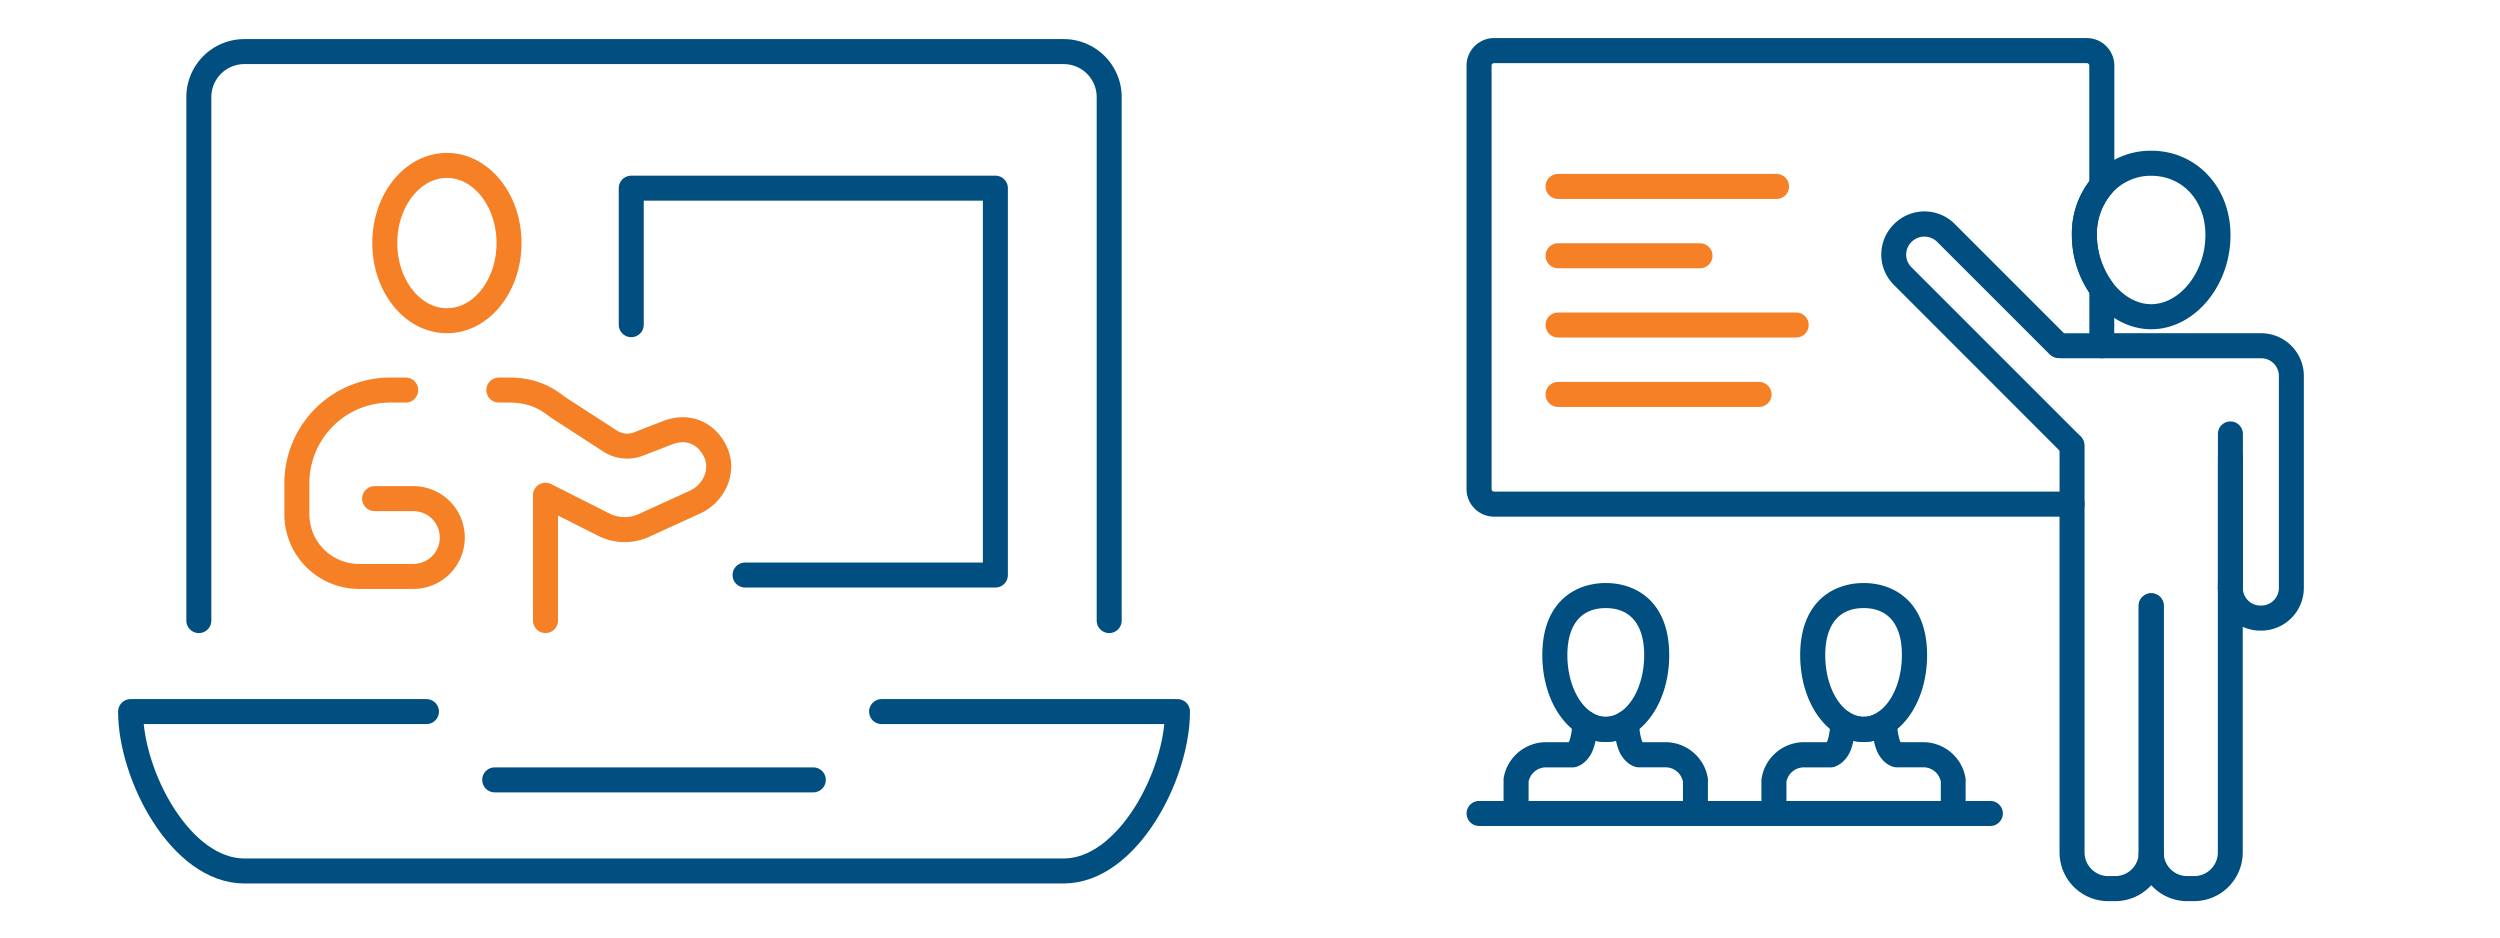 <svg id="Layer_1" data-name="Layer 1" xmlns="http://www.w3.org/2000/svg" viewBox="0 0 800 300"><defs><style>.cls-1,.cls-2{fill:none;stroke-linecap:round;stroke-linejoin:round;stroke-width:8px;}.cls-1{stroke:#f58025;}.cls-2{stroke:#004f80;}.cls-3{fill:#004f80;}.cls-4{fill:#f58025;}</style></defs><ellipse class="cls-1" cx="143.01" cy="77.78" rx="19.88" ry="24.85"/><path class="cls-1" d="M129.82,124.82h-5A29.82,29.82,0,0,0,95,154.63v9.94a19.88,19.88,0,0,0,19.88,19.88h17.4A12.42,12.42,0,0,0,144.73,172h0a12.43,12.43,0,0,0-12.42-12.43H119.88"/><path class="cls-1" d="M159.64,124.82h3.25c8.73,0,13,3.53,15.87,5.65l16.53,10.7a10,10,0,0,0,9,.92l9.33-3.61c7.31-2.83,13.14.91,15.51,6.55,2.6,6.19-1,13.09-6.81,15.68l-16.77,7.65a14.92,14.92,0,0,1-12.38-.49l-18.61-9.4v40.11"/><path class="cls-2" d="M63.63,198.58V31.08A14.57,14.57,0,0,1,78.2,16.51H340.37a14.57,14.57,0,0,1,14.57,14.57v167.5"/><line class="cls-2" x1="260.26" y1="249.56" x2="158.31" y2="249.56"/><path class="cls-2" d="M136.46,227.71H41.79c0,20.39,16,51,36.41,51H340.37c20.39,0,36.42-30.59,36.42-51H282.11"/><polyline class="cls-2" points="238.42 184.01 318.52 184.01 318.52 60.21 202 60.21 202 103.9"/><path class="cls-3" d="M688.39,105.36c-7.21,0-14.16-3.84-19-10.55A33.31,33.31,0,0,1,663,75.24a27.68,27.68,0,0,1,6.52-18.43,24.58,24.58,0,0,1,18.85-8.58c14.47,0,25.39,11.61,25.39,27C713.78,91.57,702.15,105.36,688.39,105.36Zm0-49.11a16.63,16.63,0,0,0-12.78,5.8A19.83,19.83,0,0,0,671,75.24a25.69,25.69,0,0,0,4.78,14.84c3.37,4.62,8,7.26,12.58,7.26,9.25,0,17.37-10.33,17.37-22.1C705.76,64.24,698.45,56.25,688.39,56.25Z"/><path class="cls-3" d="M672.58,114.65H659.71a4,4,0,1,1,0-8h12.87a4,4,0,0,1,0,8Z"/><path class="cls-3" d="M713.73,192.16a4,4,0,0,1-4-4v-49.3a4,4,0,0,1,8,0v49.3A4,4,0,0,1,713.73,192.16Z"/><path class="cls-3" d="M663.06,165.33a4,4,0,0,1-4-4V142.63a4,4,0,0,1,8,0v18.69A4,4,0,0,1,663.06,165.33Z"/><path class="cls-3" d="M688.41,277.53a3.48,3.48,0,0,1-.55,0,4,4,0,0,1-3.43-4.51V193.86a4,4,0,1,1,8,0v78.92a10.86,10.86,0,0,1-.07,1.28A4,4,0,0,1,688.41,277.53Z"/><path class="cls-3" d="M688.4,277.53a4,4,0,0,1-3.93-3.24,7.61,7.61,0,0,1-.12-1.51V193.86a4,4,0,0,1,8,0v79.06a4,4,0,0,1-3.2,4.54A4.08,4.08,0,0,1,688.4,277.53Z"/><path class="cls-3" d="M713.73,192.16a4,4,0,0,1-4-4v-1.94a4,4,0,1,1,8,0v1.94A4,4,0,0,1,713.73,192.16Z"/><path class="cls-3" d="M702.15,288.37h-2.21a15.56,15.56,0,0,1-11.54-5.11,15.6,15.6,0,0,1-11.54,5.11h-2.22a15.61,15.61,0,0,1-15.59-15.59V165.33H478.11a8.83,8.83,0,0,1-8.82-8.82V21a8.83,8.83,0,0,1,8.82-8.82H667.76A8.84,8.84,0,0,1,676.59,21V59.43a4,4,0,0,1-1,2.62A19.83,19.83,0,0,0,671,75.24a25.69,25.69,0,0,0,4.78,14.84,4.05,4.05,0,0,1,.78,2.37v14.18h47a13.68,13.68,0,0,1,13.67,13.66v67.86a13.67,13.67,0,0,1-13.67,13.65h-.24a13.63,13.63,0,0,1-5.64-1.22v72.2A15.61,15.61,0,0,1,702.15,288.37ZM688.4,269.51h0a4,4,0,0,1,4,3.78,7.53,7.53,0,0,0,7.53,7.06h2.21a7.58,7.58,0,0,0,7.57-7.57V188.15a4,4,0,1,1,8,0,5.64,5.64,0,0,0,5.64,5.63h.24a5.65,5.65,0,0,0,5.65-5.63V120.29a5.65,5.65,0,0,0-5.65-5.64h-51a4,4,0,0,1-4-4V93.71A33.45,33.45,0,0,1,663,75.24,27.93,27.93,0,0,1,668.57,58V21a.82.82,0,0,0-.81-.8H478.11a.81.81,0,0,0-.8.8V156.51a.81.81,0,0,0,.8.8H663.06a4,4,0,0,1,4,4V272.78a7.58,7.58,0,0,0,7.57,7.57h2.22a7.55,7.55,0,0,0,7.54-7.07A4,4,0,0,1,688.4,269.51Z"/><path class="cls-3" d="M713.73,192.16a4,4,0,0,1-4-4V146.21a4,4,0,1,1,8,0v41.94A4,4,0,0,1,713.73,192.16Z"/><path class="cls-3" d="M662.86,146.36a4,4,0,0,1-2.83-1.18L606,91.13a13.69,13.69,0,0,1,0-19.32l.17-.17a13.69,13.69,0,0,1,19.32,0l36.1,36.11a4,4,0,1,1-5.67,5.67L619.8,77.31a5.82,5.82,0,0,0-8,0l-.17.17a5.67,5.67,0,0,0,0,8l54.05,54.05a4,4,0,0,1-2.84,6.85Z"/><path class="cls-3" d="M513.85,237.41a16,16,0,0,1-8.93-2.76c-7-4.59-11.38-14.17-11.38-25,0-17,10.49-23.08,20.31-23.08s20.3,6.06,20.3,23.08c0,10.83-4.36,20.41-11.38,25A16,16,0,0,1,513.85,237.41Zm0-42.82c-7.92,0-12.29,5.35-12.29,15.06,0,8,3.05,15.21,7.76,18.3a7.85,7.85,0,0,0,9.05,0c4.72-3.09,7.77-10.27,7.77-18.3C526.14,199.94,521.77,194.59,513.85,194.59Z"/><path class="cls-3" d="M542.55,264.32H485.14a4,4,0,0,1-4-4V249.77a3.9,3.9,0,0,1,0-.59A13.76,13.76,0,0,1,494.7,237.5H502a5.18,5.18,0,0,0,.3-.67,18.48,18.48,0,0,0,.79-5.58,4,4,0,0,1,6.21-3.29,7.91,7.91,0,0,0,9.05,0,4,4,0,0,1,6.21,3.29,18,18,0,0,0,.77,5.55,4.52,4.52,0,0,0,.31.7H533a13.73,13.73,0,0,1,13.53,11.69,3.77,3.77,0,0,1,0,.58v10.54A4,4,0,0,1,542.55,264.32Zm-53.4-8h49.39v-6.2a5.67,5.67,0,0,0-5.55-4.58h-8.58a4.11,4.11,0,0,1-1.43-.26,8.14,8.14,0,0,1-1.85-1,9.93,9.93,0,0,1-3.31-4.71,16.7,16.7,0,0,1-.69-2.48,15.77,15.77,0,0,1-6.56,0,18.5,18.5,0,0,1-.71,2.53,9.85,9.85,0,0,1-3.23,4.62,8.13,8.13,0,0,1-1.91,1.06,4.11,4.11,0,0,1-1.43.26H494.7a5.68,5.68,0,0,0-5.55,4.58Z"/><path class="cls-3" d="M596.37,237.41a16.05,16.05,0,0,1-8.94-2.76c-7-4.59-11.37-14.18-11.37-25,0-17,10.49-23.08,20.31-23.08s20.3,6.06,20.3,23.08c0,10.82-4.36,20.41-11.38,25A16.23,16.23,0,0,1,596.37,237.41Zm0-42.82c-7.93,0-12.29,5.35-12.29,15.06,0,8,3,15.21,7.76,18.3a7.85,7.85,0,0,0,9,0c4.72-3.09,7.76-10.27,7.76-18.3C608.65,199.94,604.29,194.59,596.37,194.59Z"/><path class="cls-3" d="M625.07,264.32H567.65a4,4,0,0,1-4-4V249.77a3.92,3.92,0,0,1,.05-.59,13.75,13.75,0,0,1,13.52-11.68h7.34a5.18,5.18,0,0,0,.3-.67,18.26,18.26,0,0,0,.78-5.58,4,4,0,0,1,6.21-3.29,7.93,7.93,0,0,0,9.06,0,4,4,0,0,1,6.21,3.29,17.7,17.7,0,0,0,.77,5.55,4.52,4.52,0,0,0,.31.7h7.32A13.74,13.74,0,0,1,629,249.19a3.77,3.77,0,0,1,0,.58v10.54A4,4,0,0,1,625.07,264.32Zm-53.41-8h49.4v-6.2a5.67,5.67,0,0,0-5.55-4.58h-8.58a4.11,4.11,0,0,1-1.43-.26,8.89,8.89,0,0,1-1.87-1,10.06,10.06,0,0,1-3.29-4.72,15.44,15.44,0,0,1-.69-2.47,15.77,15.77,0,0,1-6.56,0,18.5,18.5,0,0,1-.71,2.53,9.79,9.79,0,0,1-3.24,4.62,8.07,8.07,0,0,1-1.9,1.06,4.11,4.11,0,0,1-1.43.26h-8.6a5.7,5.7,0,0,0-5.55,4.59Z"/><path class="cls-3" d="M636.91,264.31H473.31a4,4,0,0,1,0-8h163.6a4,4,0,0,1,0,8Z"/><path class="cls-4" d="M568.49,63.66H498.58a4,4,0,1,1,0-8h69.91a4,4,0,0,1,0,8Z"/><path class="cls-4" d="M544,85.85H498.58a4,4,0,1,1,0-8H544a4,4,0,0,1,0,8Z"/><path class="cls-4" d="M574.78,108h-76.2a4,4,0,1,1,0-8h76.2a4,4,0,0,1,0,8Z"/><path class="cls-4" d="M562.9,130.22H498.58a4,4,0,1,1,0-8H562.9a4,4,0,0,1,0,8Z"/></svg>
